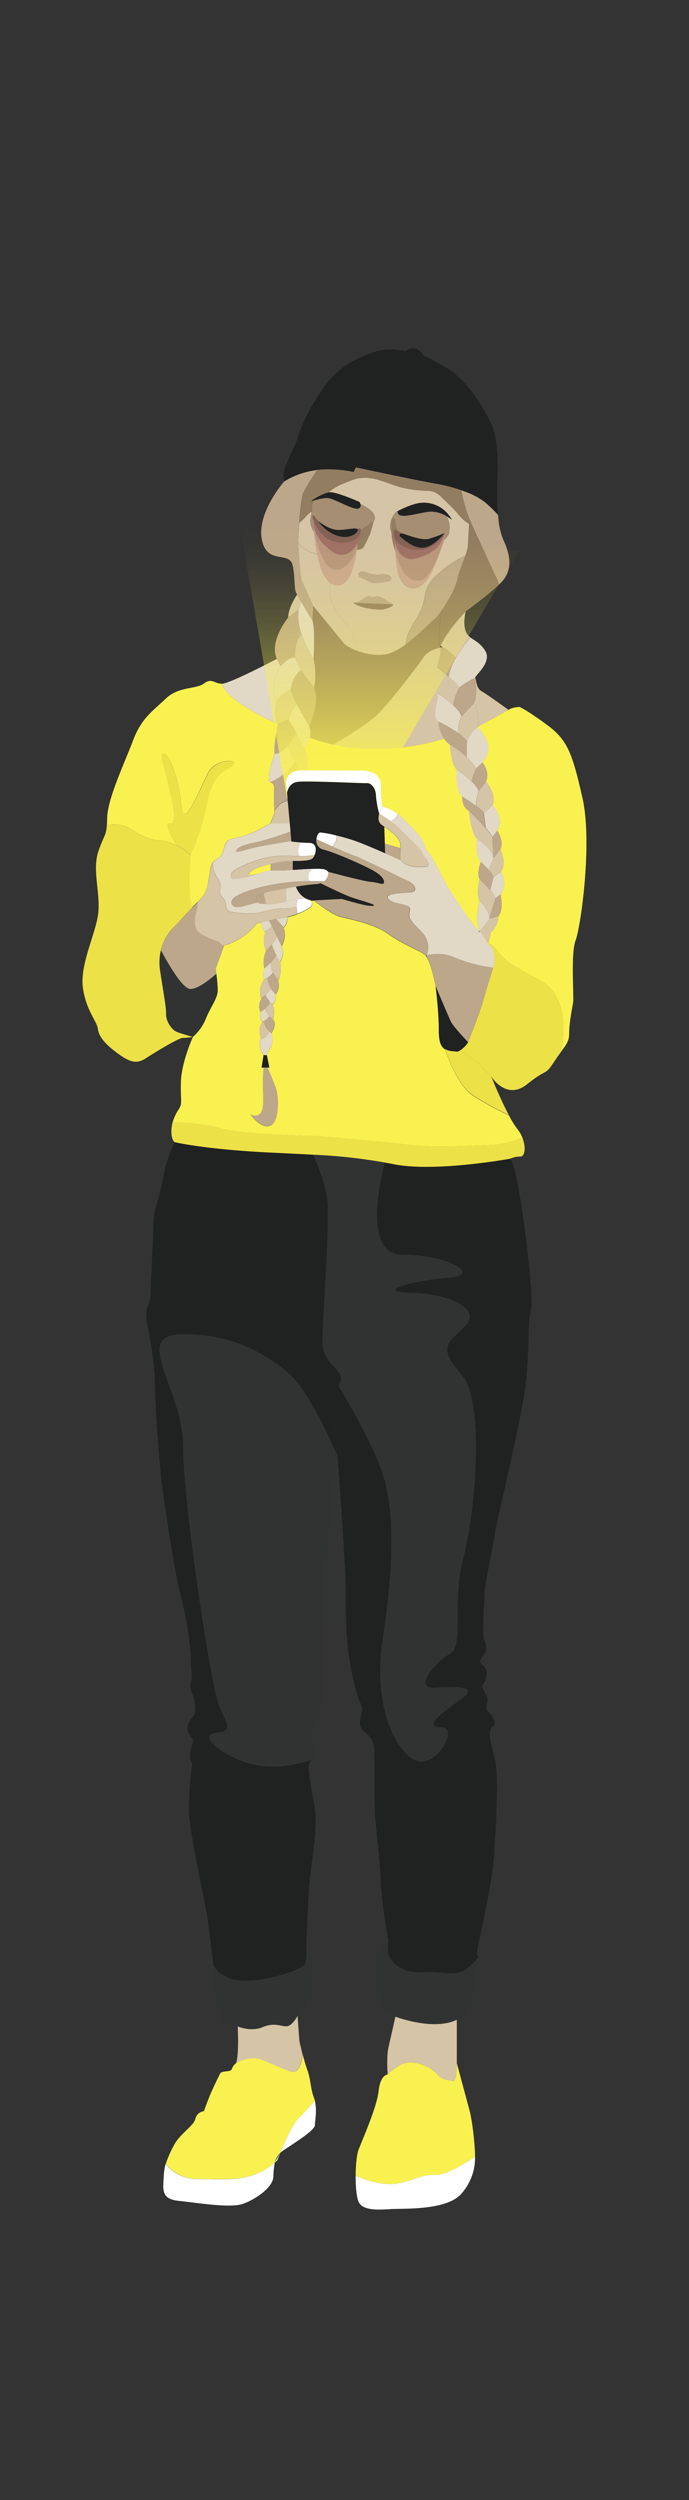 <svg xmlns="http://www.w3.org/2000/svg" xmlns:xlink="http://www.w3.org/1999/xlink" viewBox="0 0 312.01 1130.76"><rect x="0" y="0" width="312.01" height="1130.76" fill="#333333" stroke="none"/><defs><style>.cls-1{fill:#202121;}.cls-2{fill:#bca78a;}.cls-3{fill:#937d61;}.cls-4{fill:#f9f150;}.cls-5{fill:#ede148;}.cls-6{fill:#d5c4a5;}.cls-7{fill:#e2d8c6;}.cls-8{fill:#313333;}.cls-9{fill:#fff;}.cls-10,.cls-11{fill:none;}.cls-11{stroke:#e2d8c6;stroke-miterlimit:10;}.cls-12{fill:#a58e72;}.cls-13{fill:#c4af8d;}.cls-14{fill:#c9a68f;}.cls-15{fill:#b7957d;}.cls-16{fill:#9e7066;}.cls-17{fill:#846155;}.cls-18{fill:url(#linear-gradient);}</style><linearGradient id="linear-gradient" x1="171.71" y1="237.1" x2="171.71" y2="360.97" gradientUnits="userSpaceOnUse"><stop offset="0" stop-color="#f9f150" stop-opacity="0"></stop><stop offset="0.1" stop-color="#f9f150" stop-opacity="0.02"></stop><stop offset="0.22" stop-color="#f9f150" stop-opacity="0.09"></stop><stop offset="0.37" stop-color="#f9f150" stop-opacity="0.2"></stop><stop offset="0.52" stop-color="#f9f150" stop-opacity="0.35"></stop><stop offset="0.69" stop-color="#f9f150" stop-opacity="0.55"></stop><stop offset="0.86" stop-color="#f9f150" stop-opacity="0.78"></stop><stop offset="1" stop-color="#f9f150"></stop></linearGradient></defs><g id="Layer_2" data-name="Layer 2"><path class="cls-1" d="M225.5,233a53.93,53.93,0,0,0-6-5.85,31.9,31.9,0,0,0-4.11-2.63c.67-1.91,2.73-8.3.85-9.1-2.21-.93-22.55-5.8-22.55-5.8s1.15-10.24.93-15.46-2.32-7.92-7.68-11.29-12.08-5.57-16.39-5.57-5,9.18-4.64,13.6c.17,2.16-1,7.15-2.19,11.67-1.27,4.71-2.58,8.9-2.58,8.9l-1,2.09a54.72,54.72,0,0,0-16.38-1c-.55.07-1.09.15-1.63.25a36.85,36.85,0,0,0-13.4,5,20.09,20.09,0,0,1-.23-3.78c0-2.74,4.57-11.17,6.14-15.58s3.45-10.85,11.19-22.11,16.21-14.42,23.29-17,14.48-.46,14.48-.46.8-1.33,3.61-1.27,4.42,3.08,4.42,3.08,1.65.46,10.31,5.58,15.26,15,20,24.31,3.15,24,3.15,31.51C225.06,227.4,225.34,231.21,225.5,233Z"></path><path class="cls-2" d="M135.14,245.71v.12a161,161,0,0,0,1.26,16.27l-3.87-6.3c-1.43-6.88-11.82,0-14-12s10.12-26,10.12-26a36.85,36.85,0,0,1,13.4-5c.54-.1,1.08-.18,1.63-.25-1.44,2.16-6,9.05-6.63,11.18-.5,1.56-1.13,7.08-1.55,12.6v0C135.3,239.79,135.14,243.22,135.14,245.71Z"></path><path class="cls-2" d="M227,263.42c-.28.28-.56.58-.89.9-2.17-4.68-9.25-20.06-12.46-27.07h0c-.09-.2-.19-.4-.27-.6l-.67-1.53a68.78,68.78,0,0,1-3.89-13.4c2.56.86,4.21,1.56,4.21,1.56s1,.43,2.41,1.2a31.9,31.9,0,0,1,4.11,2.63,53.93,53.93,0,0,1,6,5.85c.05.73.1,1.1.1,1.1a32.26,32.26,0,0,0,3,11.73C231.47,252.54,231.66,258.58,227,263.42Z"></path><path class="cls-3" d="M226.09,264.32c-5.09,4.88-15.17,12.22-15.17,12.22v0c-.44.45-7.95,8.18-11.39,15.5-.2-.1-.32-.2-.37-.22l0,0c-1.06-2.36.34-12.12.92-15.81a0,0,0,0,1,0,0c2.84-4.05,6.23-10.12,7-13.9.73-3.54,2.51-7.56,3.74-10.84a17.75,17.75,0,0,0,1.27-4.72c0-.51,0-1.18.08-1.93,0-.38,0-.78.05-1.19.05-.8.08-1.65.13-2.5,0-.26,0-.55.05-.81,0-.68.07-1.35.1-2,0-.4.05-.78.07-1.15v-.07c0-.44.07-.88.08-1.24,0-.2,0-.38,0-.55l.67,1.53c.08.2.18.4.27.6h0C216.84,244.26,223.92,259.64,226.09,264.32Z"></path><path class="cls-4" d="M124.38,340.86s-3.95,10.46-2.09,13h0c.21,0,2.17.09,1.84,3.5a69.63,69.63,0,0,0,.15,9.17c0,.66.08,1,.08,1l-2,4.88s-7.21,4.42-12.54,5.82-6.62,1.15-7.79,3.59-.57,5-4,6.86a4.9,4.9,0,0,0-1.72,1.49c-1.4,1.9-1.13,4.53-1.75,7.22-.81,3.44-.25,6.1-5,10.53l-.15.15c-.85.79-1.69,1.61-2.47,2.39-2.18-6.07-.67-23.75-.67-23.75a113.57,113.57,0,0,0,6-16.76c2.12-8.3,2.29-17.85,11-22.28s-5.31-5.48-9,1.77S83,376,82.15,364.7,76.84,341.34,74.36,341s-.35,3.36,1.77,12.91,4.6,18.59.71,18.59c-2.6,0,.8,6,3.36,10a20,20,0,0,0-7-2.23c-7.09-.7-10-2.79-14.86-5.7-3.68-2.17-8-1.65-9.93-1.27.05-.92.1-2.07.13-3.54.22-8.66,8-25,11.77-35S69.16,321.66,75.05,316s13.81-4.18,17.33-6.86,4.62.1,8.14.1c0,.1.07,3.15,7.83,8.63a108.1,108.1,0,0,0,17.55,9.63S123.81,337.38,124.38,340.86Z"></path><path class="cls-5" d="M87.35,469a37.32,37.32,0,0,1-4.6.44c-1.82,0-12.42,6.42-16.7,9.21s-7.49,1.7-12.95-2.36-8.34-7.39-8.78-10.92-5.25-8.24-6.74-18.3,4.82-22.59,6.64-32.23-2.79-21.08.42-30.08c2.67-7.47,3.43-6.88,3.73-11.45,1.9-.38,6.25-.9,9.93,1.27,4.88,2.91,7.77,5,14.86,5.7a20,20,0,0,1,7,2.23,29.49,29.49,0,0,1,6.2,4.28s-1.51,17.68.67,23.75c-3.78,3.76-6.71,7.26-6.71,7.26a22.28,22.28,0,0,0-7.47,12,24.36,24.36,0,0,0-.32,9.45c2.21,14.17,2.68,16.26,2.68,19.52s2.56,7.08,5,8S87.35,469,87.35,469Z"></path><path class="cls-6" d="M216.19,328.92c2-4.86-1.6-10.85-1.6-10.85,1.84-3.54.65-11.47.65-11.47.52.87.35,4.67,2.77,6s12.26,8.46,12.26,8.46Z"></path><path class="cls-4" d="M260.66,425.35c-2.31,6.16-.64,25.29-1.15,28.21s-1.78,9.42-1.78,13.91c0,3.35-1.15,4.77-3.61,8.16a59.4,59.4,0,0,0,1-10.65c-.08-6.83-1.28-10.6-3.61-14.66s-5.11-6.08-11.65-9.46-11.72-6.47-14.43-10.45S221,426.8,221,426.8l1.39-5.32c3.08-2.25,3.31-7.12,3.31-7.12,2.56-3,.95-9.78.95-9.78,3.68-5.08.24-10.24.24-10.24,2.79-4.38-.35-10.14-.35-10.14,1.95-3.56-1.37-8.52-1.37-8.52,3.51-5.87-2.13-11.5-2.13-11.5,2-5.1-3-10.74-3-10.74,2-4.26-1.55-8.59-1.55-8.59,6.94-8.17-2.36-15.93-2.36-15.93l14.08-7.81c1.55-1.22,5-1.38,5-1.38s2.76,1,12.26,7.94,11.58,12.62,16.25,33S263,419.18,260.66,425.35Z"></path><path class="cls-5" d="M255.14,465a59.4,59.4,0,0,1-1,10.65v0c-.87,1.17-1.88,2.57-3.06,4.36-4.62,7-2.83,2.73-12.34,10.35-8.93,7.19-15.5-2.27-16.27-3.43.05.14.15.4.32.77-1.35-1.7-5.58-6.85-8.77-8.66-2.31-1.32-3.72-3-5.54-4.06a12.81,12.81,0,0,0,3.5-3.58S217.26,458.1,219,452s4.32-14.33,4.32-14.33,2.44-6.93-2.33-10.88c0,0,1.72-.37,4.43,3.61s7.89,7.07,14.43,10.45,9.33,5.42,11.65,9.46S255.06,458.15,255.14,465Z"></path><path class="cls-5" d="M230.42,504.32A135,135,0,0,1,214,495.26c-6.17-4.2-10.58-15.33-12.45-20.78a8.09,8.09,0,0,0,3.46.95c.8.07,1.49.15,2.07.25a6.94,6.94,0,0,0,1.42-.7c1.82,1.07,3.23,2.74,5.54,4.06,3.19,1.81,7.42,7,8.77,8.66v0C223.85,490.34,227.19,498.27,230.42,504.32Z"></path><path class="cls-2" d="M132.64,389.4l0,4.05c-1.73.13-3.35.23-4.55.28-2.06.1-3.7-.11-5.5,0v-3a42.22,42.22,0,0,1,8.42-1.38Z"></path><path class="cls-4" d="M122.56,390.77v3a13.09,13.09,0,0,0-3.38.67,18.39,18.39,0,0,1-1.8.53l-.29.1c-2.32.67-3.89.91-4.36.49s1.8-2.41,4.8-3.38C118.73,391.78,120.57,391.26,122.56,390.77Z"></path><path class="cls-2" d="M146.75,398.6a5.59,5.59,0,0,1-1.61.9h0a6.28,6.28,0,0,1-2.19.4,81,81,0,0,0-8.93,1.17l-4.41.75c-2,.34-3.73.64-4.92.79a22.68,22.68,0,0,0-5.37,1.37c-1.2.45-2.12.9-2.75,1.19-1,.45-.07,2.17.43,3-2.54.52-5.21,1.4-7.34,1.85a8.16,8.16,0,0,1-2.64.3,2.49,2.49,0,0,1-2.11-1.42,2.34,2.34,0,0,1,.44-2.19,5.73,5.73,0,0,1,1.8-1.45,34.34,34.34,0,0,1,6.42-2.69,91.74,91.74,0,0,1,26.72-4Q143.53,398.49,146.75,398.6Z"></path><path class="cls-2" d="M132,380.46c-2.67.42-11.15,1.77-15.19,2.62-4.87,1-11.07,3.38-9.72,1.46s4.63-2.59,9.93-3.73a138.9,138.9,0,0,0,14.6-4.66Z"></path><path class="cls-7" d="M140.7,393.47a5.24,5.24,0,0,0-1.09,3.51,4,4,0,0,0,.67,1.57,91.74,91.74,0,0,0-26.72,4,34.34,34.34,0,0,0-6.42,2.69,5.73,5.73,0,0,0-1.8,1.45,2.34,2.34,0,0,0-.44,2.19,2.49,2.49,0,0,0,2.11,1.42,8.16,8.16,0,0,0,2.64-.3c2.13-.45,4.8-1.33,7.34-1.85h0a4.23,4.23,0,0,0,.3.43s1.34.2,3.11.29a23.46,23.46,0,0,0,5.6-.29c1.15-.23,2.29-.52,3.43-.8,1.72-.44,3.46-.89,5.29-1.2-.08.75-.26,1.48-.36,2.25a11,11,0,0,0-.07,1.29c-3.34,1-7,.53-10.52,1.14-2,.35-3.89,1-5.86,1.42-4.13.85-8.43.45-12.62-.12a4.37,4.37,0,0,1-1.39-.35c-2-1-1.36-4.21-2.78-5.95-.33-.42-.78-.74-1.08-1.17-.89-1.36-.07-3.15-.2-4.77s-1.34-3-2.14-4.46a10.88,10.88,0,0,1-1.31-5.68,4.9,4.9,0,0,1,1.72-1.49c3.38-1.86,2.8-4.42,4-6.86s2.44-2.2,7.79-3.59,12.54-5.82,12.54-5.82l8.82-.1.34,3.8a138.9,138.9,0,0,1-14.6,4.66c-5.3,1.14-8.57,1.82-9.93,3.73s4.85-.45,9.72-1.46c4-.85,12.52-2.2,15.19-2.62l0,.13s1.77.25,4.33.42l-.08.14a7.13,7.13,0,0,0-1.17,3.27,4.71,4.71,0,0,0,.58,2.78c-3.23,0-6.49-.22-9.71,0-6.44.45-12.62,2.72-18.39,5.61a7.08,7.08,0,0,0-2.27,1.58,2.57,2.57,0,0,0-.56,2.59,1.05,1.05,0,0,0,.44.51,1.35,1.35,0,0,0,.77.09,39,39,0,0,0,11.18-2.53l.29-.1a18.39,18.39,0,0,0,1.8-.53,13.09,13.09,0,0,1,3.38-.67c1.8-.13,3.44.08,5.5,0,1.2-.05,2.82-.15,4.55-.28,2.94-.18,6.16-.42,8.15-.47H141C140.9,393.15,140.8,393.3,140.7,393.47Z"></path><path class="cls-6" d="M225.72,414.36s-.23,4.87-3.31,7.12L221,426.8s-1.72-2.77-3.84-5.5l4.5-5.77Z"></path><path class="cls-2" d="M225.72,414.36l-4,1.17,2.75-9.34,2.24-1.61S228.28,411.4,225.72,414.36Z"></path><path class="cls-7" d="M226.67,404.58l-2.24,1.61a13.6,13.6,0,0,0-2.44-3.51l1.46-5.92,3.46-2.42S230.35,399.5,226.67,404.58Z"></path><path class="cls-6" d="M226.91,394.34l-3.46,2.42a9.33,9.33,0,0,0-2.19-3.39l2.19-5.25,3.11-3.92S229.7,390,226.91,394.34Z"></path><path class="cls-2" d="M226.56,384.2l-3.11,3.92c0-2.08-.5-9.55-.5-9.55l2.24-2.89S228.51,380.64,226.56,384.2Z"></path><path class="cls-7" d="M225.19,375.68,223,378.57a19,19,0,0,0-3-4l-.92-6.76,4-3.67S228.7,369.81,225.19,375.68Z"></path><path class="cls-6" d="M223.06,364.18l-4,3.67a13.32,13.32,0,0,0-3.48-3.37,29.76,29.76,0,0,1,1.22-6.84l3.34-4.2S225,359.08,223.06,364.18Z"></path><path class="cls-2" d="M220.1,353.44l-3.34,4.2a13.7,13.7,0,0,0-3.21-4.15,25.46,25.46,0,0,1,2-5.88l3-2.76S222.06,349.18,220.1,353.44Z"></path><path class="cls-7" d="M218.55,344.85l-3,2.76a20.63,20.63,0,0,0-4.11-5.08,56.85,56.85,0,0,1,.08-7.11s1.33-4.56,4.65-6.5C216.19,328.92,225.49,336.68,218.55,344.85Z"></path><path class="cls-6" d="M216.19,328.92c-3.32,1.94-4.65,6.5-4.65,6.5a14.32,14.32,0,0,0-4.11-3.94,14.22,14.22,0,0,1,1.66-7.54l5.5-5.87S218.2,324.06,216.19,328.92Z"></path><path class="cls-2" d="M214.59,318.07l-5.5,5.87a15.66,15.66,0,0,0-3.81-4.95c.15-3.41,2.74-8,2.74-8a34.32,34.32,0,0,1,7.22-4.35S216.43,314.53,214.59,318.07Z"></path><path class="cls-6" d="M208,311s-2.59,4.63-2.74,8a47.23,47.23,0,0,0-7.29-5.47,2.78,2.78,0,0,1-.5-1.18c-.56-2.58.5-7.48.5-9.82a5.32,5.32,0,0,1,0-.77c.9.71,3.06,2.41,5.15,4.2C205.49,307.92,207.72,310,208,311Z"></path><path class="cls-2" d="M206.5,297.52a26.86,26.86,0,0,0-3.31,8.43c-2.09-1.79-4.25-3.49-5.15-4.2.3-2.5,1.85-6.18,1.4-8.87l1.1-.2A25.41,25.41,0,0,1,206.5,297.52Z"></path><path class="cls-7" d="M215.24,306.6A34.32,34.32,0,0,0,208,311c-.3-.95-2.53-3-4.83-5a26.86,26.86,0,0,1,3.31-8.43,61,61,0,0,1,6.58-9.22c1.87,1.42,4.47,2.45,6.66,6C223,299.7,214.72,305.73,215.24,306.6Z"></path><path class="cls-6" d="M213.08,288.3a61,61,0,0,0-6.58,9.22,25.41,25.41,0,0,0-6-4.84l-1-.62c3.43-7.31,10.95-15.05,11.39-15.48-.1.4-1.32,5.3,0,8.94A5.94,5.94,0,0,0,213.08,288.3Z"></path><path class="cls-6" d="M136.4,272.21a12.45,12.45,0,0,0-1.17,3.6l-4.73,3.46c0-4.38,4.06-10.38,4.06-10.38Z"></path><path class="cls-2" d="M141.87,274.09l-.35,6.74c-1.26-1.83-3.52-5.76-5.12-8.62-1.05-1.91-1.84-3.32-1.84-3.32-1.7-2.26-.64-6.2-2-13.09l3.87,6.3Z"></path><path class="cls-2" d="M133.61,297.21c-3.14-.12-6.56,4-6.56,4L125.37,298c-3.65-8,5.13-18.74,5.13-18.74l4.73-3.46a23,23,0,0,0,1.24,10.93C133.07,290.77,133.61,297.21,133.61,297.21Z"></path><path class="cls-2" d="M134.08,331.49a31.86,31.86,0,0,1-3.8,5.86c-3.51,4.12-5.9,3.51-5.9,3.51-.57-3.48,1.52-13.36,1.52-13.36l4.8-2A41.51,41.51,0,0,1,134.08,331.49Z"></path><path class="cls-7" d="M133.69,344.58a26.75,26.75,0,0,1-11.38,9.28h0c-1.86-2.54,2.09-13,2.09-13s2.39.61,5.9-3.51A27.37,27.37,0,0,0,133.69,344.58Z"></path><path class="cls-2" d="M136.23,348.43H136c-6.24.07-6.46,5.33-6.46,5.33l.44,4.73v0l.31,3.62a7.18,7.18,0,0,0-4.36,2.36c-.57.65-1,1.42-1.65,2a69.63,69.63,0,0,1-.15-9.17c.33-3.41-1.63-3.5-1.84-3.5a26.75,26.75,0,0,0,11.38-9.28C134.68,346.19,135.65,347.58,136.23,348.43Z"></path><path class="cls-7" d="M130.13,414.75a5.78,5.78,0,0,1-1.72,4.68l-3.34-3.71c1.88-.39,3.59-.72,4.54-.87Z"></path><path class="cls-7" d="M123.19,419.09v0l-3.29,2.37a1.79,1.79,0,0,0-.35-.48,4.88,4.88,0,0,1-1.14-3.88c.94-.2,2.16-.47,3.45-.73Z"></path><path class="cls-2" d="M128.53,425.31a15,15,0,0,1-1,2.54l-2.07-4.18-2.28-4.56v0l-1.33-2.7c1-.22,2.15-.46,3.21-.67l3.34,3.71A9.76,9.76,0,0,1,128.53,425.31Z"></path><path class="cls-6" d="M125.47,423.67a14.32,14.32,0,0,1-2.36,3.51,33.33,33.33,0,0,1-2.66,2.78,10.35,10.35,0,0,1-.63-7.42,1.69,1.69,0,0,0,.08-1.06l3.29-2.37Z"></path><path class="cls-7" d="M127.77,432.9a6.52,6.52,0,0,1-1,2.26.48.48,0,0,1,.18.45s-.9-1.65-1.87-3.58a32,32,0,0,1-2-4.85,14.32,14.32,0,0,0,2.36-3.51l2.07,4.18A6.81,6.81,0,0,1,127.77,432.9Z"></path><path class="cls-2" d="M125.13,432a16.53,16.53,0,0,1-2.51,3.23,34.59,34.59,0,0,1-2.94,2.76,12.62,12.62,0,0,1,.77-8.06,33.33,33.33,0,0,0,2.66-2.78A32,32,0,0,0,125.13,432Z"></path><path class="cls-6" d="M126.85,441.11a7.69,7.69,0,0,1-.81,2.19,17.29,17.29,0,0,1-2.31-3.19l-.12-.2a6.93,6.93,0,0,1-.78-2,19.75,19.75,0,0,1-.21-2.67,16.53,16.53,0,0,0,2.51-3.23c1,1.93,1.87,3.58,1.87,3.58A16.36,16.36,0,0,1,126.85,441.11Z"></path><path class="cls-7" d="M123.61,439.91a9.48,9.48,0,0,1-1.82,1.87c-.27.2-.54.38-.82.55a10,10,0,0,1-1.44.69,6.3,6.3,0,0,1,.15-5,34.59,34.59,0,0,0,2.94-2.76,19.75,19.75,0,0,0,.21,2.67A6.93,6.93,0,0,0,123.61,439.91Z"></path><path class="cls-2" d="M125.07,449.4a2.19,2.19,0,0,0-.17.35,6,6,0,0,1-.59-.55,12.74,12.74,0,0,1-1.6-2,11.4,11.4,0,0,1-1.74-4.83c.28-.17.55-.35.82-.55a9.48,9.48,0,0,0,1.82-1.87l.12.2A17.29,17.29,0,0,0,126,443.3a.47.47,0,0,0-.07.12A6.8,6.8,0,0,1,125.07,449.4Z"></path><path class="cls-6" d="M122.71,447.16a10.51,10.51,0,0,1-2.48,2.73c-.46.43-.93.83-1.38,1.27a3.25,3.25,0,0,1-.5.4,8.85,8.85,0,0,1,1.22-8.48s0-.05,0-.06a10,10,0,0,0,1.44-.69A11.4,11.4,0,0,0,122.71,447.16Z"></path><path class="cls-7" d="M124.78,450a4.64,4.64,0,0,1-1.29,4.35c-.28-.15-.55-.33-.82-.5a1.38,1.38,0,0,1-.43-.34s-.07-.06-.1-.1c-.28-.38-.25-1-.6-1.27a4.88,4.88,0,0,1-1.31-2.25,10.51,10.51,0,0,0,2.48-2.73,12.74,12.74,0,0,0,1.6,2,6,6,0,0,0,.59.55A1.92,1.92,0,0,1,124.78,450Z"></path><path class="cls-2" d="M122.24,453.51a19.11,19.11,0,0,1-2.12,2.58l-.25.25a5.74,5.74,0,0,1-1.94,1.2,6.09,6.09,0,0,1,.47-5.81.55.55,0,0,1-.05-.17,3.25,3.25,0,0,0,.5-.4c.45-.44.92-.84,1.38-1.27a4.88,4.88,0,0,0,1.31,2.25c.35.32.32.89.6,1.27C122.17,453.45,122.21,453.5,122.24,453.51Z"></path><path class="cls-6" d="M123.64,460.85a1,1,0,0,1,.17.2,5.52,5.52,0,0,1-1.94-1.38v0a4.12,4.12,0,0,1-.68-.89,13.21,13.21,0,0,1-1.32-2.42l.25-.25a19.11,19.11,0,0,0,2.12-2.58,1.38,1.38,0,0,0,.43.34c.27.17.54.35.82.5v0a5.41,5.41,0,0,1,.63,3.06A12.06,12.06,0,0,1,123.64,460.85Z"></path><path class="cls-7" d="M121.87,459.65v0a4.84,4.84,0,0,1-1.13,1.33,8.91,8.91,0,0,1-1.58,1l-.31.13a4,4,0,0,1-.86-3.77,1.1,1.1,0,0,0,.09-.39,1.62,1.62,0,0,0-.15-.42,5.74,5.74,0,0,0,1.94-1.2,13.21,13.21,0,0,0,1.32,2.42A4.12,4.12,0,0,0,121.87,459.65Z"></path><path class="cls-2" d="M124.43,463.61a8.82,8.82,0,0,1-1.05,2.79c-.15.3-.29.61-.44.91,0,0,0,0,0,0a5.54,5.54,0,0,1-.9-.79,9.39,9.39,0,0,1-1.69-2.07,10.43,10.43,0,0,1-1.21-2.49,8.91,8.91,0,0,0,1.58-1,4.84,4.84,0,0,0,1.13-1.33,5.52,5.52,0,0,0,1.94,1.38A3.23,3.23,0,0,1,124.43,463.61Z"></path><path class="cls-6" d="M122.05,466.57a6.62,6.62,0,0,1-1.38,2,6.29,6.29,0,0,1-2.82,1.45,1.61,1.61,0,0,1,.46-.68,6.67,6.67,0,0,1,.64-7.12l-.08-.1.32-.13a10.55,10.55,0,0,0,1.19,2.49A9.42,9.42,0,0,0,122.05,466.57Z"></path><path class="cls-7" d="M122.32,474.19c-.58,1-1.37,2-1.4,3.13a11.4,11.4,0,0,1-1.57-.1,9.38,9.38,0,0,1-1.66-6.29,3.53,3.53,0,0,1,.19-.9,6.25,6.25,0,0,0,2.81-1.47,6.69,6.69,0,0,0,1.37-2,5.54,5.54,0,0,0,.9.79A7.86,7.86,0,0,1,122.32,474.19Z"></path><path class="cls-1" d="M122,482.8l-.77,0-1.77,0h-1l.89-5.63a11.4,11.4,0,0,0,1.57.1Z"></path><path class="cls-2" d="M122.24,509.13c-4.28,1.57-8.88-5.26-8.88-5.26s2.46,1.57,4.35-.2,1.64-7,1.39-11.19a69.54,69.54,0,0,1,.35-9.64l1.77,0c.94,2.11,3,6.84,3.91,9.85C126.32,496.63,126.52,507.56,122.24,509.13Z"></path><path class="cls-1" d="M240.5,592.13c-1.59,4.33-.67,16.62-2.27,32.54S224.13,691.1,224,694.08s-4.36,21.26-4.53,26.23-1.22,19.89-.19,21.63a6.24,6.24,0,0,1-.6,7.24c-2.09,2.52-1.49,2.52.6,4.61s.62,7.07-.6,8.11,1.14,3.49,1.93,5.75-1.33,5.15.35,6.45,4.44,5.59,2.25,6.81-1.65,5.15.71,14,.35,34.35-.19,44.64-6.7,37.93-7.22,40.55-.89,4.18.17,5.05c-9,11.08-12,6.24-25.23,6.89s-15.78-8.73-15.78-8.73l.12-5.65s-3.06-17.62-3.41-27.82-2.61-25.19-2.7-31.91-.08-19.63-.18-26.6-5.92-7.67-6.45-11,2.1-6.72.35-9.68-4.53-14.13-5.84-25.19-.87-24-1.13-32.62-3.58-54.4-3.58-54.4-4.63-24.61.4-31.78c0,0,17.92,29.06,21.52,44.84s3.57,37.3-1.44,69.93,7.89,53.79,16.5,55.23,17.94-15.41,10.05-15.41-1.09-5.75,8.24-12.21-.72-6.45-11.12-5.73.35-11.84,6.82-15.41.72-23.67,6.09-43.77,9.69-69.93-.72-82.13-7.53-13.63,1.08-21.88-7.17-15.07-24.39-15.42,1.44-5.73,17.22-6.82-.37-10.4-20.81-10.4c-18,0-10.12-33.73-8-41.71,1.42.25,2.87.52,4.41.82,18.64,3.6,52.29-2.54,52.29-2.54C235.05,527.52,242.1,587.82,240.5,592.13Z"></path><path class="cls-8" d="M147.92,707.5c-.6,9.15-1.82,47.51-1.66,53.8s-1.48,18.39-3.22,19.87-3.5,4-1.57,5.94,2.52,7-.36,8.79v0c-.6.23-13,5.05-25.93,2.24C101.91,795.28,89,784.89,97.6,783.82s5-4,1.44-12.91S82.9,679.8,82.9,654s-24-50.57,0-50.57,38,9.68,47.7,17.57,22.2,37.51,22.2,37.51S148.54,698.34,147.92,707.5Z"></path><path class="cls-1" d="M153.2,626.72c-5,7.17-.4,31.78-.4,31.78S140.28,628.88,130.6,621s-23.67-17.57-47.7-17.57,0,24.74,0,50.57S95.46,761.93,99,770.91s7.17,11.84-1.44,12.91,4.31,11.46,17.57,14.34c13,2.81,25.33-2,25.93-2.24-2.84,1.87,0,12.12,1.5,21.61s-1.92,26.5-2.52,35-1.41,28.52-1.41,28.52.76,6.49-1.3,8.16-13.34,6-24.76,6.67-15.83-6.67-15.83-6.67-1.61-12.74-2.46-19.69-8.67-41.33-8.67-50a166.6,166.6,0,0,1,1.28-20.87c.42-2.14-1.28-1.6-.75-6s2.46-4.71-.1-7.8,0-7.08,1.27-8.36,1.19-3.85.87-6.64-2.67-5.25-1.72-9.21,0-3.63,0-9.73S84,729,81.68,721s-7.6-43.15-8.56-51.29-2.89-33.5-3-44.54-3.21-24.29-3.85-29.1,1.92-6,1.92-10.6,1.19-23.87,1.29-31.7,2.67-11,4.28-20.44a63.84,63.84,0,0,1,5.35-16.7s13.47,3.24,42.88,4.68c7.92.38,14.33.68,19.83,1a94.5,94.5,0,0,1,6,17.29c2.15,9.67-1.79,55.23-1.79,67.07S158.22,619.55,153.2,626.72Z"></path><path class="cls-8" d="M141.21,902c0,6.36-6.38,9.78-6.38,9.78s-2.33,4.4-4.77,4.65-5.65-1.92-11,.39-11.33-.29-11.33-.29-5.79-.22-7-1.17-2.89-11.25-4.6-18,.64-8.14.64-8.14,4.41,7.31,15.83,6.67,22.72-5,24.76-6.67,1.3-8.16,1.3-8.16,1.66,0,2.36,2.88S141.21,895.66,141.21,902Z"></path><path class="cls-8" d="M213.57,905.5c-.52,6.45-6.71,8-6.71,8-10.6,5.16-27.81-1.39-27.81-1.39s-4.53-1.57-6.54-4-2.44-13.26-2.52-19.71,5.75-10.72,5.75-10.72l-.12,5.65s2.57,9.36,15.78,8.73,16.18,4.19,25.23-6.89C217.68,886.06,214.1,899.05,213.57,905.5Z"></path><path class="cls-6" d="M205.14,941.23c-1.8-.52-4.75,0-7.45-3.35s-11.15-6.67-15.79-4.23-6.35,4.63-6.35,4.63-.6-8.1.35-12.2,3.15-13.94,3.15-13.94,17.21,6.55,27.81,1.39v19.62S206.93,941.75,205.14,941.23Z"></path><path class="cls-6" d="M137,929.16v.06c-.62,5.52-2.45,8.73-5.44,7.78-3.59-1.17-7.19-3-12.95-5.27s-11.71,1.42-11.71,1.42c1.41-3.86.76-16.6.76-16.6s5.93,2.59,11.33.29,8.59-.12,11-.39,4.77-4.65,4.77-4.65l.83,11.47S136.23,926,137,929.16Z"></path><path class="cls-9" d="M142.57,961.27c-.14,2.49-10.63,8.84-14.65,11.6a10.6,10.6,0,0,0-1,.84c1.84-4.62,5.29-12.54,8-15.28s6-6.42,7.65-8.28C143.61,954.13,142.7,959,142.57,961.27Z"></path><path class="cls-4" d="M142.6,950.15c-1.64,1.86-4.83,5.45-7.65,8.28s-6.21,10.66-8,15.28v0a8.65,8.65,0,0,0-2.48,4.41v0c-11.25,9.37-22.08,7.22-33.75,7.47-9.06.18-13.86-4.55-15.66-6.91a52.32,52.32,0,0,1,3.59-8.19c2.49-5.11,9.13-9,9.81-12.15a4.48,4.48,0,0,1,3.88-3.46s1.79-5.12,3.45-8.85,3.87-8.15,3.87-8.15c.79-1.54,4.89-.49,5.32-2.09a5.37,5.37,0,0,1,2-2.68s5.92-3.73,11.71-1.42,9.36,4.1,12.95,5.27c3,1,4.82-2.26,5.44-7.78.61,2.41,1.37,5.07,2.08,7,1.66,4.57,1.38,8.43,3,12.57A13.58,13.58,0,0,1,142.6,950.15Z"></path><path class="cls-9" d="M124.41,978.16a42.61,42.61,0,0,0-.63,6.46c-.27,4.7-7.88,10.09-13.81,12.16s-21-.55-29.16-1.37-6.92-5.54-6.63-11.34a23.34,23.34,0,0,1,.82-5.35c1.8,2.36,6.6,7.09,15.66,6.91C102.33,985.38,113.16,987.53,124.41,978.16Z"></path><path class="cls-4" d="M215.12,975.48c-3.89,2.63-13.1,8.43-18.07,8.23-6.42-.27-8.59,2.17-16.93,3.84-7.21,1.44-16.64-2.39-19.06-3.46,0-4.85.5-9.7,1.34-11.89,1.73-4.53,8.27-19.09,9.06-26.49s4.09-7.43,4.09-7.43,1.74-2.19,6.35-4.63,13.09.91,15.79,4.23,5.65,2.83,7.45,3.35,1.72-8.08,1.72-8.08,4.18,15.43,5.67,21,2.36,14.91,2.53,18.9C215.09,973.78,215.12,974.58,215.12,975.48Z"></path><path class="cls-9" d="M215.12,975.48a24.4,24.4,0,0,1-6.25,16.78c-6.64,7.59-26.33,6.54-31.91,6.89s-12.12.7-14.3-2.79c-1.13-1.82-1.64-7-1.6-12.27,2.42,1.07,11.85,4.9,19.06,3.46,8.34-1.67,10.51-4.11,16.93-3.84C202,983.91,211.23,978.11,215.12,975.48Z"></path><path class="cls-9" d="M180.17,368.19a6.61,6.61,0,0,1-3.16,3.29c-2.73-1.94-5.3-3.44-5.3-3.44a1,1,0,0,1,0-.14,14.08,14.08,0,0,1,1.47-3.17A20.43,20.43,0,0,1,180.17,368.19Z"></path><path class="cls-2" d="M193.26,432.08l-.46.14a3.26,3.26,0,0,0-.87-.87c-3-1.94-10-4.65-16.36-9.16s-16.75-6.44-21.27-7.61-12.12-7.34-12.12-7.34l12.56-.67s7.72,2.28,11,2.88,4.33.08,2.81-.52-5.69-1.82-9.23-3c-2.76-.89-10.78-4.78-14.23-6.47a5.59,5.59,0,0,0,1.61-.9,4.85,4.85,0,0,0,1.9-3.81,1.08,1.08,0,0,0-.13-.52c4.58,1.22,16.48,4.34,19.39,4.58,3.65.3,6,1.74,6,.15s-1.44-3.24-4.85-5.22-17-8.1-22.4-9.46a4.15,4.15,0,0,1-3.38-4.7c.75.35,3.8,1.76,7.19,3.26h0c3.36,1.49,7,3.1,9.19,3.87,4.68,1.65,20.21,9.52,24.37,11.35s5.45,5.21,1.66,5.53-12.71.37-9.61,3.18,10.45,1.5,9.46,5.06.33,4.45,5.67,10.1A9.79,9.79,0,0,1,193.26,432.08Z"></path><path class="cls-1" d="M165.79,409.45c-3.33-.6-11-2.88-11-2.88l-12.56.67a6.16,6.16,0,0,1-1.78-.17h0a4.15,4.15,0,0,0-2.09-.79h0a9.54,9.54,0,0,1-4.26-5.2,81,81,0,0,1,8.93-1.17,6.28,6.28,0,0,0,2.19-.4h0c3.45,1.69,11.47,5.58,14.23,6.47,3.54,1.14,7.71,2.34,9.23,3S169.13,410.05,165.79,409.45Z"></path><path class="cls-6" d="M122.41,372.45l2-4.88s0-.38-.08-1c.63-.6,1.08-1.37,1.65-2a7.18,7.18,0,0,1,4.36-2.36l.92,10.2Z"></path><path class="cls-9" d="M140.68,410.12a25.53,25.53,0,0,1-5.82,3.06,9.64,9.64,0,0,1-.55-3,11,11,0,0,1,.07-1.29c.1-.77.28-1.5.36-2.25.69-.14,1.39-.24,2.11-.32a5.67,5.67,0,0,1,1.42,0h0a7.7,7.7,0,0,0,2.09.79h0A1.94,1.94,0,0,1,140.68,410.12Z"></path><path class="cls-5" d="M235.67,523.09a11.43,11.43,0,0,0-4.72,1s-33.65,6.14-52.29,2.54c-1.54-.3-3-.57-4.41-.82a243,243,0,0,0-32.43-3.54c-5.5-.32-11.91-.62-19.83-1-29.41-1.44-42.88-4.68-42.88-4.68s-1.49-.86-1.49-4.82a16,16,0,0,1,.55-4.16,87.87,87.87,0,0,1,21.5,2.67c11,3,43.52,3.53,43.52,3.53s29.54,2.49,41.39,3.9,27.08.53,37.16.18a38.81,38.81,0,0,0,14.8-3.39C238.29,518.91,237.72,523.09,235.67,523.09Z"></path><path class="cls-4" d="M236.54,514.52a38.81,38.81,0,0,1-14.8,3.39c-10.08.35-25.31,1.24-37.16-.18s-41.39-3.9-41.39-3.9-32.55-.52-43.52-3.53a87.87,87.87,0,0,0-21.5-2.67,21.2,21.2,0,0,1,2.76-5.9c1.82-2.79.75-3.53,1-12.42S87.35,469,87.35,469a22.42,22.42,0,0,0,5.9-8.34c2-5.12,5.47-9.18,5.35-13-.06-2.27-.38-5.2-.63-7.2-.17-1.39-.3-2.33-.3-2.33l3.77-10.36.07-.2s7.77-1.29,15-10c0,0,.75-.17,1.92-.4a4.88,4.88,0,0,0,1.14,3.88,1.79,1.79,0,0,1,.35.48,1.69,1.69,0,0,1-.08,1.06,10.35,10.35,0,0,0,.63,7.42,12.62,12.62,0,0,0-.77,8.06,6.3,6.3,0,0,0-.15,5s0,.05,0,.06a8.85,8.85,0,0,0-1.22,8.48.55.55,0,0,0,.05.17,6.09,6.09,0,0,0-.47,5.81,1.62,1.62,0,0,1,.15.42,1.1,1.1,0,0,1-.09.39,4,4,0,0,0,.86,3.77s.05.07.08.1a6.69,6.69,0,0,0-.6,7.13,1.51,1.51,0,0,0-.45.68,3.53,3.53,0,0,0-.19.9,9.38,9.38,0,0,0,1.66,6.29l-.89,5.63h1a69.54,69.54,0,0,0-.35,9.64c.25,4.22.5,9.43-1.39,11.19s-4.35.2-4.35.2,4.6,6.83,8.88,5.26,4.08-12.5,2.89-16.46c-.92-3-3-7.74-3.91-9.85l.77,0-1.07-5.48c0-1.15.82-2.12,1.4-3.13a7.86,7.86,0,0,0,.64-6.85s0,0,0,0c.15-.3.29-.61.44-.91a8.82,8.82,0,0,0,1.05-2.79,3.23,3.23,0,0,0-.62-2.56,1,1,0,0,0-.17-.2,12.06,12.06,0,0,0,.47-3.42,5.41,5.41,0,0,0-.63-3.06v0a4.64,4.64,0,0,0,1.29-4.35,1.92,1.92,0,0,0,.12-.25,2.19,2.19,0,0,1,.17-.35,6.8,6.8,0,0,0,.9-6,.47.47,0,0,1,.07-.12,7.69,7.69,0,0,0,.81-2.19,16.36,16.36,0,0,0,.15-5.5.48.48,0,0,0-.18-.45,6.52,6.52,0,0,0,1-2.26,6.81,6.81,0,0,0-.23-5,15,15,0,0,0,1-2.54,9.76,9.76,0,0,0-.12-5.88,5.78,5.78,0,0,0,1.72-4.68,30.91,30.91,0,0,0,4.73-1.57,25.53,25.53,0,0,0,5.82-3.06,1.94,1.94,0,0,0-.28-3.05,6.16,6.16,0,0,0,1.78.17s7.61,6.19,12.12,7.34,14.95,3.09,21.27,7.61,13.41,7.22,16.36,9.16a3.26,3.26,0,0,1,.87.87,4.15,4.15,0,0,1,.27.41c2.41,3.8,4.15,13.41,4.15,13.41s1.42,11.22,1.42,18.56c0,5.41.42,8.44,2.86,9.88,1.87,5.45,6.28,16.58,12.45,20.78a135,135,0,0,0,16.47,9.06v0a40.32,40.32,0,0,0,3.69,6A15.67,15.67,0,0,1,236.54,514.52Z"></path><path class="cls-10" d="M75,978.72a11.88,11.88,0,0,1-.89-1.3"></path><path class="cls-10" d="M143.67,948.92l-1.07,1.23"></path><path class="cls-9" d="M124.41,978.14c.39-.3.77-.64,1.16-1,0,0,.5-1.39,1.32-3.42Z"></path><path class="cls-10" d="M161.06,984.09l-.59-.27"></path><path class="cls-8" d="M208.07,769.1c-9.33,6.46-16.14,12.21-8.24,12.21s-1.44,16.85-10.05,15.41-21.52-22.58-16.5-55.23,5-54.15,1.44-69.93-21.52-44.84-21.52-44.84c5-7.17-7.17-8.24-7.17-20.07s3.94-57.4,1.79-67.07a94.5,94.5,0,0,0-6-17.29,243,243,0,0,1,32.43,3.54c-2.13,8-10,41.71,8,41.71,20.44,0,36.59,9.33,20.81,10.4s-34.44,6.47-17.22,6.82,33,7.17,24.39,15.42-11.48,9.69-1.08,21.88,6.1,62.05.72,82.13.36,40.17-6.09,43.77-17.22,16.13-6.82,15.41S217.4,762.65,208.07,769.1Z"></path><path class="cls-7" d="M125.9,327.5a108.1,108.1,0,0,1-17.55-9.63c-7.76-5.48-7.83-8.53-7.83-8.63,3.53,0,24.85-11.23,24.85-11.23l1.68,3.24s-5.91,10.1-1.73,15.45C125.32,316.7,123.34,324,125.9,327.5Z"></path><path class="cls-8" d="M98.6,447.61c.12,3.83-3.37,7.89-5.35,13a22.42,22.42,0,0,1-5.9,8.34s-4.66-1.25-7.1-2.19-5-4.76-5-8-.47-5.35-2.68-19.52a24.36,24.36,0,0,1,.32-9.45c3,5.69,9.71,17.52,13.32,17.52s9.1-4.53,11.76-6.9C98.22,442.41,98.54,445.34,98.6,447.61Z"></path><path class="cls-2" d="M97.67,438.08s.13.94.3,2.33c-2.66,2.37-8.23,6.9-11.76,6.9S75.9,435.48,72.89,429.79a22.28,22.28,0,0,1,7.47-12s2.93-3.5,6.71-7.26c.78-.78,1.62-1.6,2.47-2.39l.15-.15a30.47,30.47,0,0,1-1,5.85c-.52,2.51-.64,5.37,1,7.36a9,9,0,0,0,2.81,2.07A36.38,36.38,0,0,0,98,425.65a3.91,3.91,0,0,1,1.53.75c.29.25.51.57.79.8a3.1,3.1,0,0,0,1.1.52Z"></path><path class="cls-6" d="M134.86,413.18a30.91,30.91,0,0,1-4.73,1.57l-.52.1c-1,.15-2.66.48-4.54.87-1.06.21-2.16.45-3.21.67-1.29.26-2.51.53-3.45.73-1.17.23-1.92.4-1.92.4-7.21,8.71-15,10-15,10l-.07.2a3.1,3.1,0,0,1-1.1-.52c-.28-.23-.5-.55-.79-.8a3.91,3.91,0,0,0-1.53-.75,36.38,36.38,0,0,1-5.59-2.41,9,9,0,0,1-2.81-2.07c-1.62-2-1.5-4.85-1-7.36a30.47,30.47,0,0,0,1-5.85c4.72-4.43,4.16-7.09,5-10.53.62-2.69.35-5.32,1.75-7.22a10.88,10.88,0,0,0,1.31,5.68c.8,1.45,2,2.81,2.14,4.46s-.69,3.41.2,4.77c.3.43.75.75,1.08,1.17,1.42,1.74.77,4.91,2.78,5.95a4.37,4.37,0,0,0,1.39.35c4.19.57,8.49,1,12.62.12,2-.4,3.88-1.07,5.86-1.42,3.48-.61,7.18-.17,10.52-1.14A9.64,9.64,0,0,0,134.86,413.18Z"></path><path class="cls-7" d="M138.27,406.27a5.67,5.67,0,0,0-1.42,0c-.72.08-1.42.18-2.11.32-1.83.31-3.57.76-5.29,1.2l.15-6,4.41-.75A9.54,9.54,0,0,0,138.27,406.27Z"></path><path class="cls-6" d="M129.6,401.82l-.15,6c-1.14.28-2.28.57-3.43.8a23.46,23.46,0,0,1-5.6.29l-.25-1.11-.86-3.81a22.68,22.68,0,0,1,5.37-1.37C125.87,402.46,127.62,402.16,129.6,401.82Z"></path><path class="cls-2" d="M120.42,408.9c-1.77-.09-3.11-.29-3.11-.29a4.23,4.23,0,0,1-.3-.43h0c-.5-.84-1.45-2.56-.43-3,.63-.29,1.55-.74,2.75-1.19l.86,3.81Z"></path><path class="cls-5" d="M103.38,347.71c-8.67,4.43-8.84,14-11,22.28a113.57,113.57,0,0,1-6,16.76,29.49,29.49,0,0,0-6.2-4.28c-2.56-4-6-10-3.36-10,3.89,0,1.42-9-.71-18.59S71.89,340.64,74.36,341s6.91,12.39,7.79,23.71,8.49-8,12.21-15.22S112,343.28,103.38,347.71Z"></path><path class="cls-2" d="M223.35,437.68S220.82,445.92,219,452,212,471.4,212,471.4s-6.72-7-7.86-9.38-6.87-16-6.87-16-1.74-9.61-4.15-13.41a3.93,3.93,0,0,0,.19-.55A19.1,19.1,0,0,1,206,433.14,69.32,69.32,0,0,0,223.35,437.68Z"></path><path class="cls-1" d="M212,471.4a12.81,12.81,0,0,1-3.5,3.58,6.94,6.94,0,0,1-1.42.7c-.58-.1-1.27-.18-2.07-.25a8.09,8.09,0,0,1-3.46-.95c-2.44-1.44-2.86-4.47-2.86-9.88,0-7.34-1.42-18.56-1.42-18.56s5.73,13.58,6.87,16S212,471.4,212,471.4Z"></path><path class="cls-6" d="M142.57,386.59a4.93,4.93,0,0,1-1,1.66c-1.2,1.15-5.55,1.17-8.94,1.15H131a42.22,42.22,0,0,0-8.42,1.38c-2,.49-3.83,1-5,1.39-3,1-5.4,2.86-4.8,3.38s2,.18,4.36-.49a39,39,0,0,1-11.18,2.53,1.35,1.35,0,0,1-.77-.09,1.05,1.05,0,0,1-.44-.51,2.57,2.57,0,0,1,.56-2.59,7.08,7.08,0,0,1,2.27-1.58c5.77-2.89,12-5.16,18.39-5.61,3.22-.22,6.48,0,9.71,0A32.88,32.88,0,0,0,142.57,386.59Z"></path><path class="cls-9" d="M142.57,386.59a32.88,32.88,0,0,1-6.94.61,4.71,4.71,0,0,1-.58-2.78,7.13,7.13,0,0,1,1.17-3.27l.08-.14c1.14.1,2.42.17,3.78.19C143.4,381.25,143.39,384.42,142.57,386.59Z"></path><path class="cls-9" d="M148.65,394.79a4.85,4.85,0,0,1-1.9,3.81q-3.21-.11-6.47-.05a4,4,0,0,1-.67-1.57,5.24,5.24,0,0,1,1.09-3.51c.1-.17.2-.32.28-.49,2.84-.08,6.79-.35,7.54,1.27v0A1.08,1.08,0,0,1,148.65,394.79Z"></path><path class="cls-9" d="M152.38,377.84a6,6,0,0,1-1.9,5h0c-3.39-1.5-6.44-2.91-7.19-3.26.13-1.7,1-3.17,1.79-3.17A48.1,48.1,0,0,1,152.38,377.84Z"></path><path class="cls-6" d="M192.22,392c-4.55.31-8.48-.15-10.9-3.1,0,0,0-2.91,0-5.35,0-.71,0-1.39,0-1.93-.07-2.2-3.67-5.3-7.23-7.72l-1-.67c-2-1.29-1.88-3.51-1.32-5.37a1,1,0,0,0,0,.14s2.57,1.5,5.3,3.44a34.77,34.77,0,0,1,4.76,4c3.18,3.41,9.08,8.41,9.46,10.15S196.77,391.74,192.22,392Z"></path><path class="cls-4" d="M181.27,383.59l-7-2-.25-7.66c3.56,2.42,7.16,5.52,7.23,7.72C181.25,382.2,181.27,382.88,181.27,383.59Z"></path><path class="cls-2" d="M181.32,388.94s-3-1.39-6.92-3.08l-.14-4.26,7,2C181.32,386,181.32,388.94,181.32,388.94Z"></path><path class="cls-3" d="M199.15,291.85a5.61,5.61,0,0,1,.18.62c-.08.16-.15.33-.21.48-2.15.5-5.42,1.63-7.24,4.17-2.84,4-16.74,22.78-22.92,27.8-5.19,4.21-14.93,10-18,11.84a70.06,70.06,0,0,1-10.63-3.06,9.16,9.16,0,0,0-.33-5.34s5.22-10.46,2.21-17.42c0,0,1.5-5.12-.23-12.92,0,0,.8-12.67-.47-17.19l.35-6.74s11.61,14.17,13.82,16.85c.91,1.11,3.32,2.49,6.4,3.55,4.32,1.53,9.93,2.4,14.41,1a26.8,26.8,0,0,0,7.4-4.15c5.76-4.26,11.23-10.11,12.84-11.31a20.84,20.84,0,0,0,3.31-4c-.58,3.69-2,13.45-.92,15.81Z"></path><path class="cls-1" d="M215.41,224.48c-1.41-.77-2.41-1.2-2.41-1.2s-1.65-.7-4.21-1.56a70.16,70.16,0,0,0-11-2.85c-7.8-1.29-36.61-7.44-36.61-7.44s1.31-4.19,2.58-8.9l30,7.05s20.34,4.87,22.55,5.8C218.14,216.18,216.08,222.57,215.41,224.48Z"></path><path class="cls-11" d="M194.1,243.72a66.37,66.37,0,0,0,7-2.5c-.3.4-5.34,6.83-10.23,6.52s-8.39-4.19-9.91-5.21c0,0-.33-1.67,1.52-1.16S190.9,244.55,194.1,243.72Z"></path><path class="cls-6" d="M161.86,239.34c-.83-.83-3.86.19-8.38.35-4.26.15-9-3.69-9.53-4.16,3.84,5.51,9.19,7.52,12.7,7.34S162.7,240.19,161.86,239.34Zm0,0c-.83-.83-3.86.19-8.38.35-4.26.15-9-3.69-9.53-4.16,3.84,5.51,9.19,7.52,12.7,7.34S162.7,240.19,161.86,239.34Zm0,0c-.83-.83-3.86.19-8.38.35-4.26.15-9-3.69-9.53-4.16,3.84,5.51,9.19,7.52,12.7,7.34S162.7,240.19,161.86,239.34Zm45.47-7c-2.18-2.49-4.57-4.79-7-7.08a11.7,11.7,0,0,0-3.87-2.81,11.42,11.42,0,0,0-3.35-.5,57.29,57.29,0,0,1-10.84-1.35c-3.37-.84-6.58-2.24-9.91-3.25a20.62,20.62,0,0,0-10.25-1,26.4,26.4,0,0,0-4.09,1.33c-3.2,1.23-6.52,2.57-9,4.87-3,.41-7.36,3.21-8.09,3.82-.27.22.2.12,1.06-.1,1.61-.41,4.57-1.23,6.5-1.06,2.94.27,10.78,5.14,13.34,4.75a1.43,1.43,0,0,0,1.36-1.94,17.17,17.17,0,0,1,4.19,2.43,6.35,6.35,0,0,1,2.13,2.56,2.8,2.8,0,0,1-.63,3.07c-.29.25-.62.4-.9.65-1.27,1.12-.55,3.31-1.45,4.74-.66,1.06-2,1.43-3.26,1.71a54.11,54.11,0,0,1-9.61,1.57A15.87,15.87,0,0,1,145,243a8.64,8.64,0,0,1-4.43-7.4c0-1.18.39-2.31.5-3.49a7.16,7.16,0,0,0,.05-.8c-.3.23-.63.45-.94.7-1.24,1-2.15,2.26-3.3,3.31a8.43,8.43,0,0,1-1.33,1v0c-.25,3.42-.41,6.85-.41,9.34a15,15,0,0,0,5.2,3.86,22.29,22.29,0,0,0,10.13,1.74c1.46-.05,3.14-.13,4.15.92A3.46,3.46,0,0,1,155,256a14.33,14.33,0,0,1-2.36,3.22c-2.1,2.5-3.74,5.6-3.49,8.85a16.44,16.44,0,0,0,1.66,5.33,26.3,26.3,0,0,0,2.46,4.74c.77,1.05,1.66,2,2.51,3a29,29,0,0,1,6.27,13.36c4.32,1.53,9.93,2.4,14.41,1a26.8,26.8,0,0,0,7.4-4.15c0-6.27,5.66-11.44,7.59-17.58.86-2.76,1-5.73,2.17-8.36a17.48,17.48,0,0,1,4.11-5.3,48.18,48.18,0,0,1,13-8.82,17.75,17.75,0,0,0,1.27-4.72c0-.51,0-1.18.08-1.93,0-.38,0-.78.05-1.19.05-.8.08-1.65.13-2.5,0-.26,0-.55.05-.81,0-.68.07-1.35.1-2,0-.4.05-.78.07-1.15v-.07C210.54,236,208.86,234.11,207.33,232.39Zm-3.82,7.45a6.41,6.41,0,0,1-.35,2,6,6,0,0,1-1.25,1.7,19.86,19.86,0,0,1-9,5.55,14.47,14.47,0,0,1-10.43-.9c-1.08-1.41-2.14-2.84-3.22-4.25a11.76,11.76,0,0,1-2.48-4.52,8.63,8.63,0,0,1,.86-5.32,7.05,7.05,0,0,1,1.91-2.62,2.4,2.4,0,0,1,.55-.34c-.73,4.34,8.47,1,14.24.36a13.47,13.47,0,0,1,8,2.13h0a1.27,1.27,0,0,0,.13.22A10.43,10.43,0,0,1,203.51,239.84Zm-46.86,3c3.53-.17,6-2.68,5.21-3.53s-3.86.19-8.38.35c-4.26.15-9-3.69-9.53-4.16C147.79,241,153.14,243.05,156.65,242.87Zm5.21-3.53c-.83-.83-3.86.19-8.38.35-4.26.15-9-3.69-9.53-4.16,3.84,5.51,9.19,7.52,12.7,7.34S162.7,240.19,161.86,239.34Zm0,0c-.83-.83-3.86.19-8.38.35-4.26.15-9-3.69-9.53-4.16,3.84,5.51,9.19,7.52,12.7,7.34S162.7,240.19,161.86,239.34Z"></path><path class="cls-2" d="M165.87,269.82a2,2,0,0,1,2,.05,1.64,1.64,0,0,0,.85.16c.57,0,1.11-.3,1.69-.32,2.87-.1,5.08,2.32,7.65,3.59.05,0,.1.06.09.11s-.11,0-.07,0c-6.08-.25-12.23-.48-18.31-.74.66-.23,1.35-.19,2-.42a7.77,7.77,0,0,0,1.62-.7C164.14,271.07,165,270.33,165.87,269.82Z"></path><path class="cls-3" d="M159.86,272.65a13.19,13.19,0,0,0,3,1.53,18.88,18.88,0,0,0,1.81.55,31.7,31.7,0,0,0,6.85,1,10.52,10.52,0,0,0,1.86-.06,13.08,13.08,0,0,0,3.2-1c.64-.26,1.38-.64,1.47-1.33Z"></path><path class="cls-2" d="M210.82,251.26c-1.23,3.28-3,7.3-3.74,10.84-.78,3.78-4.17,9.85-7,13.9a0,0,0,0,0,0,0,20.84,20.84,0,0,1-3.31,4c-1.61,1.2-7.08,7.05-12.84,11.31,0-6.27,5.66-11.44,7.59-17.58.86-2.76,1-5.73,2.17-8.36a17.48,17.48,0,0,1,4.11-5.3A48.18,48.18,0,0,1,210.82,251.26Z"></path><path class="cls-3" d="M212.68,235.12c0,.17,0,.35,0,.55,0,.36-.05.8-.08,1.24-2-.88-3.71-2.8-5.24-4.52-2.18-2.49-4.57-4.79-7-7.08a11.7,11.7,0,0,0-3.87-2.81,11.42,11.42,0,0,0-3.35-.5,57.29,57.29,0,0,1-10.84-1.35c-3.37-.84-6.58-2.24-9.91-3.25a20.62,20.62,0,0,0-10.25-1,26.4,26.4,0,0,0-4.09,1.33c-3.2,1.23-6.52,2.57-9,4.87-3,.41-7.36,3.21-8.09,3.82-.27.22.2.12,1.06-.1a4.19,4.19,0,0,0-.75,1.7c0,.17-.06.33-.08.5a2.73,2.73,0,0,0-.05.5c0,.2,0,.41,0,.61s0,.55,0,.82,0,.53,0,.8h0c-.3.23-.63.45-.94.7-1.24,1-2.15,2.26-3.3,3.31a8.43,8.43,0,0,1-1.33,1c.42-5.52,1-11,1.55-12.6.66-2.13,5.19-9,6.63-11.18a54.72,54.72,0,0,1,16.38,1l1-2.09s28.81,6.15,36.61,7.44a70.16,70.16,0,0,1,11,2.85A68.78,68.78,0,0,0,212.68,235.12Z"></path><path class="cls-7" d="M142,298a49.68,49.68,0,0,1-5.51-11.29,23,23,0,0,1-1.24-10.93,12.45,12.45,0,0,1,1.17-3.6c1.6,2.86,3.86,6.79,5.12,8.61C142.79,285.35,142,298,142,298Z"></path><path class="cls-7" d="M136.37,303.13c-4.08,2.8-4.73,8.72-4.73,8.72-2.8.94-6.32,4.85-6.32,4.85-4.18-5.35,1.73-15.45,1.73-15.45s3.42-4.16,6.56-4C133.78,298.71,135,300.92,136.37,303.13Z"></path><path class="cls-6" d="M142.22,310.93a83.87,83.87,0,0,1-5.85-7.8c-1.42-2.21-2.59-4.42-2.76-5.92,0,0-.54-6.44,2.86-10.47A49.68,49.68,0,0,0,142,298C143.72,305.82,142.22,310.93,142.22,310.93Z"></path><path class="cls-2" d="M140,328.37s-3.19-5.22-5.65-10a29.85,29.85,0,0,1-2.72-6.54s.65-5.92,4.73-8.72a83.87,83.87,0,0,0,5.85,7.8C145.23,317.9,140,328.37,140,328.37Z"></path><path class="cls-6" d="M134.36,318.39c-2.42,2.62-3.66,7.07-3.66,7.07l-4.8,2c-2.56-3.48-.58-10.8-.58-10.8s3.52-3.91,6.32-4.85A29.85,29.85,0,0,0,134.36,318.39Z"></path><path class="cls-7" d="M140.35,333.7a14.23,14.23,0,0,1-2.45,5.23s-2.65-4.64-3.82-7.44a41.51,41.51,0,0,0-3.38-6s1.24-4.45,3.66-7.07c2.46,4.76,5.65,10,5.65,10A9,9,0,0,1,140.35,333.7Z"></path><path class="cls-6" d="M139,348.41c-1.1,0-2,0-2.79,0-.58-.85-1.55-2.24-2.54-3.85a27.37,27.37,0,0,1-3.41-7.23,31.86,31.86,0,0,0,3.8-5.86c1.17,2.8,3.82,7.44,3.82,7.44C140,342.08,139.26,347.16,139,348.41Z"></path><path class="cls-6" d="M224.43,406.19l-2.75,9.34c-.21-4.23-4.49-8.09-4.49-8.09-1.65-2.44,0-9.9,0-9.9s2.7,2.68,4.8,5.14A13.6,13.6,0,0,1,224.43,406.19Z"></path><path class="cls-7" d="M221.68,415.53l-4.5,5.77c-.12-.13-.22-.28-.35-.42h0a13.1,13.1,0,0,0-.64-3.83c-.72-1.91,1-9.6,1-9.6S221.47,411.3,221.68,415.53Z"></path><path class="cls-6" d="M201.1,334.05c-21.49,6.49-39.21,5-50.14,2.71,3.06-1.82,12.81-7.64,18-11.84,6.18-5,20.09-23.78,22.93-27.8,1.81-2.54,5.09-3.67,7.24-4.18.12,0,.22-.05.32-.06.45,2.69-1.1,6.37-1.4,8.87a5.32,5.32,0,0,0,0,.77c0,2.34-1.06,7.24-.5,9.82a2.78,2.78,0,0,0,.5,1.18c1.47,1.81-3,10.33.48,12.81A18,18,0,0,0,201.1,334.05Z"></path><path class="cls-4" d="M217.19,397.54s-1.65,7.46,0,9.9c0,0-1.72,7.69-1,9.6a13.1,13.1,0,0,1,.64,3.83c-.59-.74-1.21-1.46-1.83-2.11-3-3.14-10.44-14.58-12.7-18.49s-6.24-12.39-8-14.34-1.65-3.31-2.86-5.64-4.66-5.93-9.09-10.23a22.21,22.21,0,0,0-9.25-5.33,53.51,53.51,0,0,1-.66-9.61c0-6.39-7.74-6.62-7.74-6.62s-17.24-.12-25.72-.09c.24-1.25,1-6.33-1.12-9.48a14.23,14.23,0,0,0,2.45-5.23A69.24,69.24,0,0,0,151,336.76c10.93,2.31,28.65,3.78,50.14-2.71a11.09,11.09,0,0,0,2.62,2.78s.67,9.46,3,11.11c0,0-.6,10.07,2.59,12.39,0,0-.23,4.85,3,6.34,0,0,1,10.31,3.61,12.62,0,0-.72,7.82,1.77,10.55C217.66,389.84,215.82,395.29,217.19,397.54Z"></path><path class="cls-7" d="M223.35,437.68A69.32,69.32,0,0,1,206,433.14a19.1,19.1,0,0,0-12.73-1.06,9.79,9.79,0,0,0-2-10.11c-5.34-5.65-6.64-6.54-5.67-10.1s-6.35-2.27-9.46-5.06,5.83-2.88,9.61-3.18,2.51-3.71-1.66-5.53-19.69-9.7-24.37-11.35c-2.16-.77-5.83-2.38-9.19-3.87a6,6,0,0,0,1.9-5,82.5,82.5,0,0,1,9,2.62c3.21,1.17,8.63,3.48,13,5.4,3.88,1.69,6.92,3.08,6.92,3.08,2.42,2.95,6.35,3.41,10.9,3.1s-.6-4.69-1-6.43-6.28-6.74-9.46-10.15a34.77,34.77,0,0,0-4.76-4,6.61,6.61,0,0,0,3.16-3.29,20.23,20.23,0,0,1,2.22,1.87c4.43,4.3,7.89,7.89,9.09,10.23s1.12,3.68,2.86,5.64,5.7,10.44,8,14.34,9.7,15.35,12.7,18.49c.62.65,1.24,1.37,1.83,2.11h0c0,.5,0,.84,0,.84l.34-.42c2.12,2.73,3.84,5.5,3.84,5.5C225.79,430.75,223.35,437.68,223.35,437.68Z"></path><path class="cls-7" d="M207.43,331.48a66.68,66.68,0,0,0-9-5.15c-3.44-2.48,1-11-.48-12.81a47.23,47.23,0,0,1,7.29,5.47,15.66,15.66,0,0,1,3.81,4.95A14.22,14.22,0,0,0,207.43,331.48Z"></path><path class="cls-2" d="M211.46,342.53a44.53,44.53,0,0,0-7.74-5.7,11.09,11.09,0,0,1-2.62-2.78,18,18,0,0,1-2.63-7.72,66.68,66.68,0,0,1,9,5.15,14.32,14.32,0,0,1,4.11,3.94A56.85,56.85,0,0,0,211.46,342.53Z"></path><path class="cls-6" d="M215.57,347.61a25.46,25.46,0,0,0-2,5.88,56.72,56.72,0,0,0-6.84-5.55c-2.32-1.65-3-11.11-3-11.11a44.53,44.53,0,0,1,7.74,5.7A20.63,20.63,0,0,1,215.57,347.61Z"></path><path class="cls-7" d="M216.76,357.64a29.76,29.76,0,0,0-1.22,6.84c-2.83-2.13-6.24-4.15-6.24-4.15-3.19-2.32-2.59-12.39-2.59-12.39a56.72,56.72,0,0,1,6.84,5.55A13.7,13.7,0,0,1,216.76,357.64Z"></path><path class="cls-2" d="M219.94,374.61c-3.16-3.55-7.66-7.94-7.66-7.94-3.21-1.49-3-6.34-3-6.34s3.41,2,6.24,4.15a13.32,13.32,0,0,1,3.48,3.37Z"></path><path class="cls-6" d="M223.45,388.12c-.59-4.73-7.56-8.83-7.56-8.83-2.61-2.31-3.61-12.62-3.61-12.62s4.5,4.39,7.66,7.94a19,19,0,0,1,3,4S223.45,386,223.45,388.12Z"></path><path class="cls-7" d="M223.45,388.12l-2.19,5.25a44.37,44.37,0,0,0-3.6-3.53c-2.49-2.73-1.77-10.55-1.77-10.55S222.86,383.39,223.45,388.12Z"></path><path class="cls-2" d="M223.45,396.76,222,402.68c-2.1-2.46-4.8-5.14-4.8-5.14-1.37-2.25.47-7.7.47-7.7a44.37,44.37,0,0,1,3.6,3.53A9.33,9.33,0,0,1,223.45,396.76Z"></path><path class="cls-1" d="M193.71,209.57l-30-7c1.22-4.53,2.36-9.52,2.19-11.69-.35-4.41.35-13.59,4.65-13.59s11.05,2.21,16.4,5.57,7.44,6,7.67,11.28S193.71,209.57,193.71,209.57Z"></path><path class="cls-1" d="M161.91,230.06c-2.56.39-10.4-4.48-13.34-4.75-1.93-.17-4.89.65-6.5,1.06-.86.22-1.33.32-1.06.1.73-.61,5.13-3.41,8.09-3.82l.49,0c3-.12,13.21,4.37,13.21,4.37a4.29,4.29,0,0,1,.47,1.13A1.43,1.43,0,0,1,161.91,230.06Z"></path><path class="cls-1" d="M202.36,233.59h0a13.47,13.47,0,0,0-8-2.13c-5.77.65-15,4-14.24-.36v0s0,0,.07,0c.7-.37,6.35-3.31,10.44-3.68a14.31,14.31,0,0,1,10.53,3.33,17.08,17.08,0,0,1,3.45,4.24C205,235.4,204,234.57,202.36,233.59Z"></path><path class="cls-6" d="M161.38,257.91a4.54,4.54,0,0,1,3.21-.43,14,14,0,0,1,2.07,1.29c2.33,1.29,5.39-.14,7.87.87a10.56,10.56,0,0,0,1.59.68,4.91,4.91,0,0,0,1.71,0,2.39,2.39,0,0,0,1.29-.42,2.28,2.28,0,0,0,.51-.81,10.84,10.84,0,0,0,.54-1.76c.11-.51.31-1.16.83-1.2s.72.36.88.74c.8,1.79,0,3.92-1.17,5.49a4.6,4.6,0,0,1-2.55,1.91c-1.19.27-2.42-.26-3.65-.19-1,.05-1.94.49-2.93.6-1.59.17-3.12-.53-4.64-1s-3.32-.83-4.93-1.39c-1.25-.44-4.29-1.7-4.4-3.33-.07-.95.59-.5,1.1-.38A4.34,4.34,0,0,0,161.38,257.91Z"></path><path class="cls-6" d="M162.79,260.55A5.41,5.41,0,0,0,160,260a.63.63,0,0,0,.06.5,1,1,0,0,0,.37.34c1,.66,3.45,1.8,4.65,1.18C164.75,261.41,163.45,260.85,162.79,260.55Z"></path><path class="cls-6" d="M173.6,261.68a3.22,3.22,0,0,1,2.69-.18c.43.19.8.51,1.24.67a2.62,2.62,0,0,1,.52.22.46.46,0,0,1,.22.47.62.62,0,0,1-.36.33,8.37,8.37,0,0,1-3.73.49l-1.32,0a2.57,2.57,0,0,1-1.4-.27A5.55,5.55,0,0,1,173.6,261.68Z"></path><path class="cls-12" d="M202.49,233.81a1.27,1.27,0,0,1-.13-.22h0a13.47,13.47,0,0,0-8-2.13c-5.77.65-15,4-14.24-.36a2.4,2.4,0,0,0-.55.34,7.05,7.05,0,0,0-1.91,2.62,8.63,8.63,0,0,0-.86,5.32,11.76,11.76,0,0,0,2.48,4.52c1.08,1.41,2.14,2.84,3.22,4.25a14.47,14.47,0,0,0,10.43.9,19.86,19.86,0,0,0,9-5.55,6,6,0,0,0,1.25-1.7,6.41,6.41,0,0,0,.35-2A10.43,10.43,0,0,0,202.49,233.81ZM190.9,247.74c-5-.33-8.39-4.19-9.91-5.21,0,0-.33-1.67,1.52-1.16s8.39,3.18,11.59,2.35a66.37,66.37,0,0,0,7-2.5C200.83,241.62,195.79,248.05,190.9,247.74Z"></path><path class="cls-12" d="M169.59,233.1a6.53,6.53,0,0,0-2.12-2.55,17.1,17.1,0,0,0-4.2-2.43,1.45,1.45,0,0,1-1.37,1.95c-2.55.38-10.39-4.49-13.33-4.77-1.93-.16-4.89.65-6.5,1.07a4,4,0,0,0-.74,1.69,2.29,2.29,0,0,0-.09.5,3,3,0,0,0-.05.51c0,.2,0,.41,0,.61a7.49,7.49,0,0,0,0,.81c0,.27,0,.54,0,.8v0c0,.27,0,.54-.05.8-.12,1.19-.47,2.32-.5,3.49A8.59,8.59,0,0,0,145,243a1.12,1.12,0,0,0,.24.13,15.85,15.85,0,0,1-.4-1.65,27,27,0,0,1-.47-5.4c-.15-.18-.27-.36-.41-.54.56.47,5.27,4.31,9.52,4.16,4.52-.16,7.56-1.17,8.39-.35.24.25.21.62,0,1a4.84,4.84,0,0,1-.05,2.07c-.08.42-.17.84-.27,1.25l1.84-.41c1.24-.29,2.59-.65,3.26-1.7.9-1.44.19-3.64,1.44-4.75.29-.24.62-.4.91-.65A2.8,2.8,0,0,0,169.59,233.1Z"></path><path class="cls-6" d="M162.09,294.49c-3.08-1.06-5.49-2.44-6.4-3.55-2.21-2.68-13.82-16.85-13.82-16.85l-5.47-12a161,161,0,0,1-1.26-16.27v-.12a15,15,0,0,0,5.2,3.86,22.29,22.29,0,0,0,10.13,1.74c1.46-.05,3.14-.13,4.15.92A3.46,3.46,0,0,1,155,256a14.33,14.33,0,0,1-2.36,3.22c-2.1,2.5-3.74,5.6-3.49,8.85a16.44,16.44,0,0,0,1.66,5.33,26.3,26.3,0,0,0,2.46,4.74c.77,1.05,1.66,2,2.51,3A29,29,0,0,1,162.09,294.49Z"></path><path class="cls-3" d="M167.67,241.38c-.07.42-.67,1.14-.77,1.55a30.15,30.15,0,0,1-2.33,4.65c-1.26,1.91-7.69,1-10,1.12-3.38.12-7.09-1.12-8.73-4.08a8.25,8.25,0,0,1-.64-1.5,15.85,15.85,0,0,1-.4-1.65,27,27,0,0,1-.47-5.4c3.79,5.1,8.9,7,12.29,6.8,2.52-.12,11.94-6.52,12.57-7.58C169.4,235.92,167.79,240.7,167.67,241.38Z"></path><path class="cls-13" d="M161.83,255.45a1.78,1.78,0,0,0-.43-.77"></path><path class="cls-3" d="M178.79,248.77a7.12,7.12,0,0,0,2.7,4,6.4,6.4,0,0,0,2.95.76,17.25,17.25,0,0,0,16.2-9.39,1.59,1.59,0,0,0,.12-1.62,1.14,1.14,0,0,0-1.39-.21,3.72,3.72,0,0,0-1.12,1,10.25,10.25,0,0,1-6.89,3.82,12.4,12.4,0,0,1-4.33-.74,13.6,13.6,0,0,1-3.3-1.42c-3-2-4.27-5.79-4.76-9.37-.18-1.31-1-2.22-1.49-.49a17.87,17.87,0,0,0-.26,4.62A29.85,29.85,0,0,0,178.79,248.77Z"></path><path class="cls-2" d="M166.44,262.72a6.28,6.28,0,0,0,1.25.73,5.1,5.1,0,0,0,1.69.26,20.74,20.74,0,0,0,2.23,0,25.37,25.37,0,0,0,3.95-.63,2.16,2.16,0,0,0,1.56-.85,1.39,1.39,0,0,0-.25-1.51,3,3,0,0,0-1.4-.79,7.06,7.06,0,0,0-2.42-.3c-.83.05-1.65.24-2.48.26a14.11,14.11,0,0,1-4.78-1.15,5.11,5.11,0,0,0-1.89-.35,1.86,1.86,0,0,0-1.58,1C161.46,261.19,165.42,262.06,166.44,262.72Z"></path><path class="cls-14" d="M145,256.13a19,19,0,0,0,2.92,6,6.49,6.49,0,0,0,4.2,2.7,5.82,5.82,0,0,0,4.81-2,12.43,12.43,0,0,0,2.44-4.54A46.74,46.74,0,0,0,161.79,247a2.69,2.69,0,0,0-.1-1.29,1.12,1.12,0,0,0-1.07-.69,1.89,1.89,0,0,0-.93.57c-3.05,2.75-8.32,2.7-11.66.26-1.78-1.3-2.81-3.25-4.5-4.59s-1.27.57-1.12,1.72A69.78,69.78,0,0,0,145,256.13Z"></path><path class="cls-14" d="M196,257.9a21.07,21.07,0,0,1-4.05,6.07,7.2,7.2,0,0,1-5,2.29,6.44,6.44,0,0,1-4.93-2.85,13.63,13.63,0,0,1-2-5.25,50.71,50.71,0,0,1-1-12.58,2.93,2.93,0,0,1,.31-1.37,1.2,1.2,0,0,1,1.25-.59,2,2,0,0,1,.93.76c2.91,3.4,8.64,4.12,12.61,2,2.12-1.15,3.53-3.09,5.56-4.29,2.19-1.28,1.29.81,1,2A76.23,76.23,0,0,1,196,257.9Z"></path><path class="cls-15" d="M146.55,253.2a8.4,8.4,0,0,0,3.42,4,5.87,5.87,0,0,0,5.24-.28,11.11,11.11,0,0,0,3.85-3.77,19.82,19.82,0,0,0,3.24-9.74c-4.39-.15-8.78,2.51-13,1.29-3.47-1-4.64-3.85-6.69-6.37-1.1,1.47.39,5.34.83,6.93A41.46,41.46,0,0,0,146.55,253.2Z"></path><path class="cls-15" d="M195.2,258c-1.06,1.75-2.33,3.51-4.17,4.26a6.17,6.17,0,0,1-5.69-.86,12.44,12.44,0,0,1-3.8-4.73A23.88,23.88,0,0,1,179,245.06c4.81.26,9.33,3.78,14.07,2.8,3.9-.8,5.49-4,8-6.68,1,1.8-1,6.12-1.65,7.92A49.39,49.39,0,0,1,195.2,258Z"></path><path class="cls-16" d="M143,241a17.61,17.61,0,0,0,4.71,6.24,23.45,23.45,0,0,0,3,2.43,8.06,8.06,0,0,0,2.26,1.11,6.7,6.7,0,0,0,5.36-1,12,12,0,0,0,3.69-4.17,9.41,9.41,0,0,0,1.43-4.6,1.32,1.32,0,0,0-.32-1c-.41-.38-1.06-.17-1.56.08-2.15,1.07-4.19,2.56-6.58,2.84a13.56,13.56,0,0,1-5.54-.87,4.91,4.91,0,0,1-1.62-.71,7.85,7.85,0,0,1-1.17-1.33c-1-1.22-2.5-2.13-3.06-3.62a8,8,0,0,0-.67-1.87c-.38-.57-.88-.47-1,.12a7.35,7.35,0,0,0,.16,2.13A15.87,15.87,0,0,0,143,241Z"></path><path class="cls-17" d="M150.64,240.21a6.79,6.79,0,0,0,2.13.6,8.54,8.54,0,0,0,2.25-.25l7.64-1.52a.66.66,0,0,1,.44,0c.26.14.3.55.27.89a5.52,5.52,0,0,1-2.05,3.72,8.17,8.17,0,0,1-3.63,1.54,13.32,13.32,0,0,1-7.44-.59,12.81,12.81,0,0,1-6.08-5,27.82,27.82,0,0,1-2-3.85,5.85,5.85,0,0,1-.74-2.7c.81-.22,1.29.94,1.76,1.51a19.39,19.39,0,0,0,2.25,2.36A18.7,18.7,0,0,0,150.64,240.21Z"></path><path class="cls-1" d="M156.65,242.87c-3.51.18-8.86-1.83-12.7-7.34.57.47,5.27,4.31,9.53,4.16,4.52-.16,7.55-1.18,8.38-.35S160.18,242.7,156.65,242.87Z"></path><path class="cls-16" d="M198.16,247.42a16.63,16.63,0,0,1-6.31,4,23.32,23.32,0,0,1-3.57,1.18,8.12,8.12,0,0,1-2.45.26,7,7,0,0,1-4.71-2.62,11.48,11.48,0,0,1-2.17-4.89,8.43,8.43,0,0,1,.07-4.54,1.17,1.17,0,0,1,.59-.76c.5-.2,1,.2,1.44.58,1.68,1.64,3.13,3.62,5.28,4.64a14.34,14.34,0,0,0,5.45,1,5,5,0,0,0,1.73-.11,6.92,6.92,0,0,0,1.49-.8c1.33-.76,3-1.08,4-2.22a8,8,0,0,1,1.2-1.45c.53-.37,1-.12.94.45a6.45,6.45,0,0,1-.8,1.83A14.55,14.55,0,0,1,198.16,247.42Z"></path><path class="cls-17" d="M190.42,244.74a7.11,7.11,0,0,1-2.21-.17,8.85,8.85,0,0,1-2.07-1l-6.82-3.86a.65.65,0,0,0-.42-.13c-.29,0-.46.39-.53.69a5.11,5.11,0,0,0,.82,4,8.64,8.64,0,0,0,3,2.56,14.4,14.4,0,0,0,7.28,1.91,12.78,12.78,0,0,0,7.33-2.44,25.69,25.69,0,0,0,3-2.78,5,5,0,0,0,1.53-2.15c-.7-.45-1.51.41-2.13.77a20.22,20.22,0,0,1-2.87,1.35A18.85,18.85,0,0,1,190.42,244.74Z"></path><path class="cls-1" d="M201.13,241.22c-.3.4-5.34,6.83-10.23,6.52s-8.39-4.19-9.91-5.21c0,0-.33-1.67,1.52-1.16s8.39,3.18,11.59,2.35A66.37,66.37,0,0,0,201.13,241.22Z"></path><polygon class="cls-18" points="108.52 237.1 130 360.97 169.55 359.92 234.89 249.24 108.52 237.1"></polygon><path class="cls-9" d="M173.14,364.73a14.08,14.08,0,0,0-1.47,3.17,42.93,42.93,0,0,1-1.45-8.27c0-2.91-2-5.58-4.06-5.47s-26.85-1.15-31.38-.58c-3.5.45-4.52,3.54-4.78,4.91l-.44-4.73s.22-5.26,6.46-5.33h.21c.75,0,1.69,0,2.79,0,8.48,0,25.72.09,25.72.09s7.74.23,7.74,6.62A53.51,53.51,0,0,0,173.14,364.73Z"></path><path class="cls-1" d="M173.9,399c0,1.59-2.34.15-6-.15-2.91-.24-14.81-3.36-19.39-4.58v0c-.75-1.62-4.7-1.35-7.54-1.27h-.22c-2,0-5.21.29-8.15.47l0-4.05c3.39,0,7.74,0,8.94-1.15a4.93,4.93,0,0,0,1-1.66c.82-2.17.83-5.34-2.49-5.39-1.36,0-2.64-.09-3.78-.19-2.56-.17-4.33-.42-4.33-.42l0-.13-.38-4.31-.34-3.8-.92-10.2-.31-3.62v0c.26-1.37,1.28-4.46,4.78-4.91,4.53-.57,29.29.7,31.38.58s4.06,2.56,4.06,5.47a42.93,42.93,0,0,0,1.45,8.27c-.56,1.86-.67,4.08,1.32,5.37l1,.67.25,7.66.14,4.26c-4.36-1.92-9.78-4.23-13-5.4a82.5,82.5,0,0,0-9-2.62,48.1,48.1,0,0,0-7.32-1.39c-.77,0-1.66,1.47-1.79,3.17a4.15,4.15,0,0,0,3.38,4.7c5.36,1.36,19,7.49,22.4,9.46S173.9,397.41,173.9,399Z"></path></g></svg>